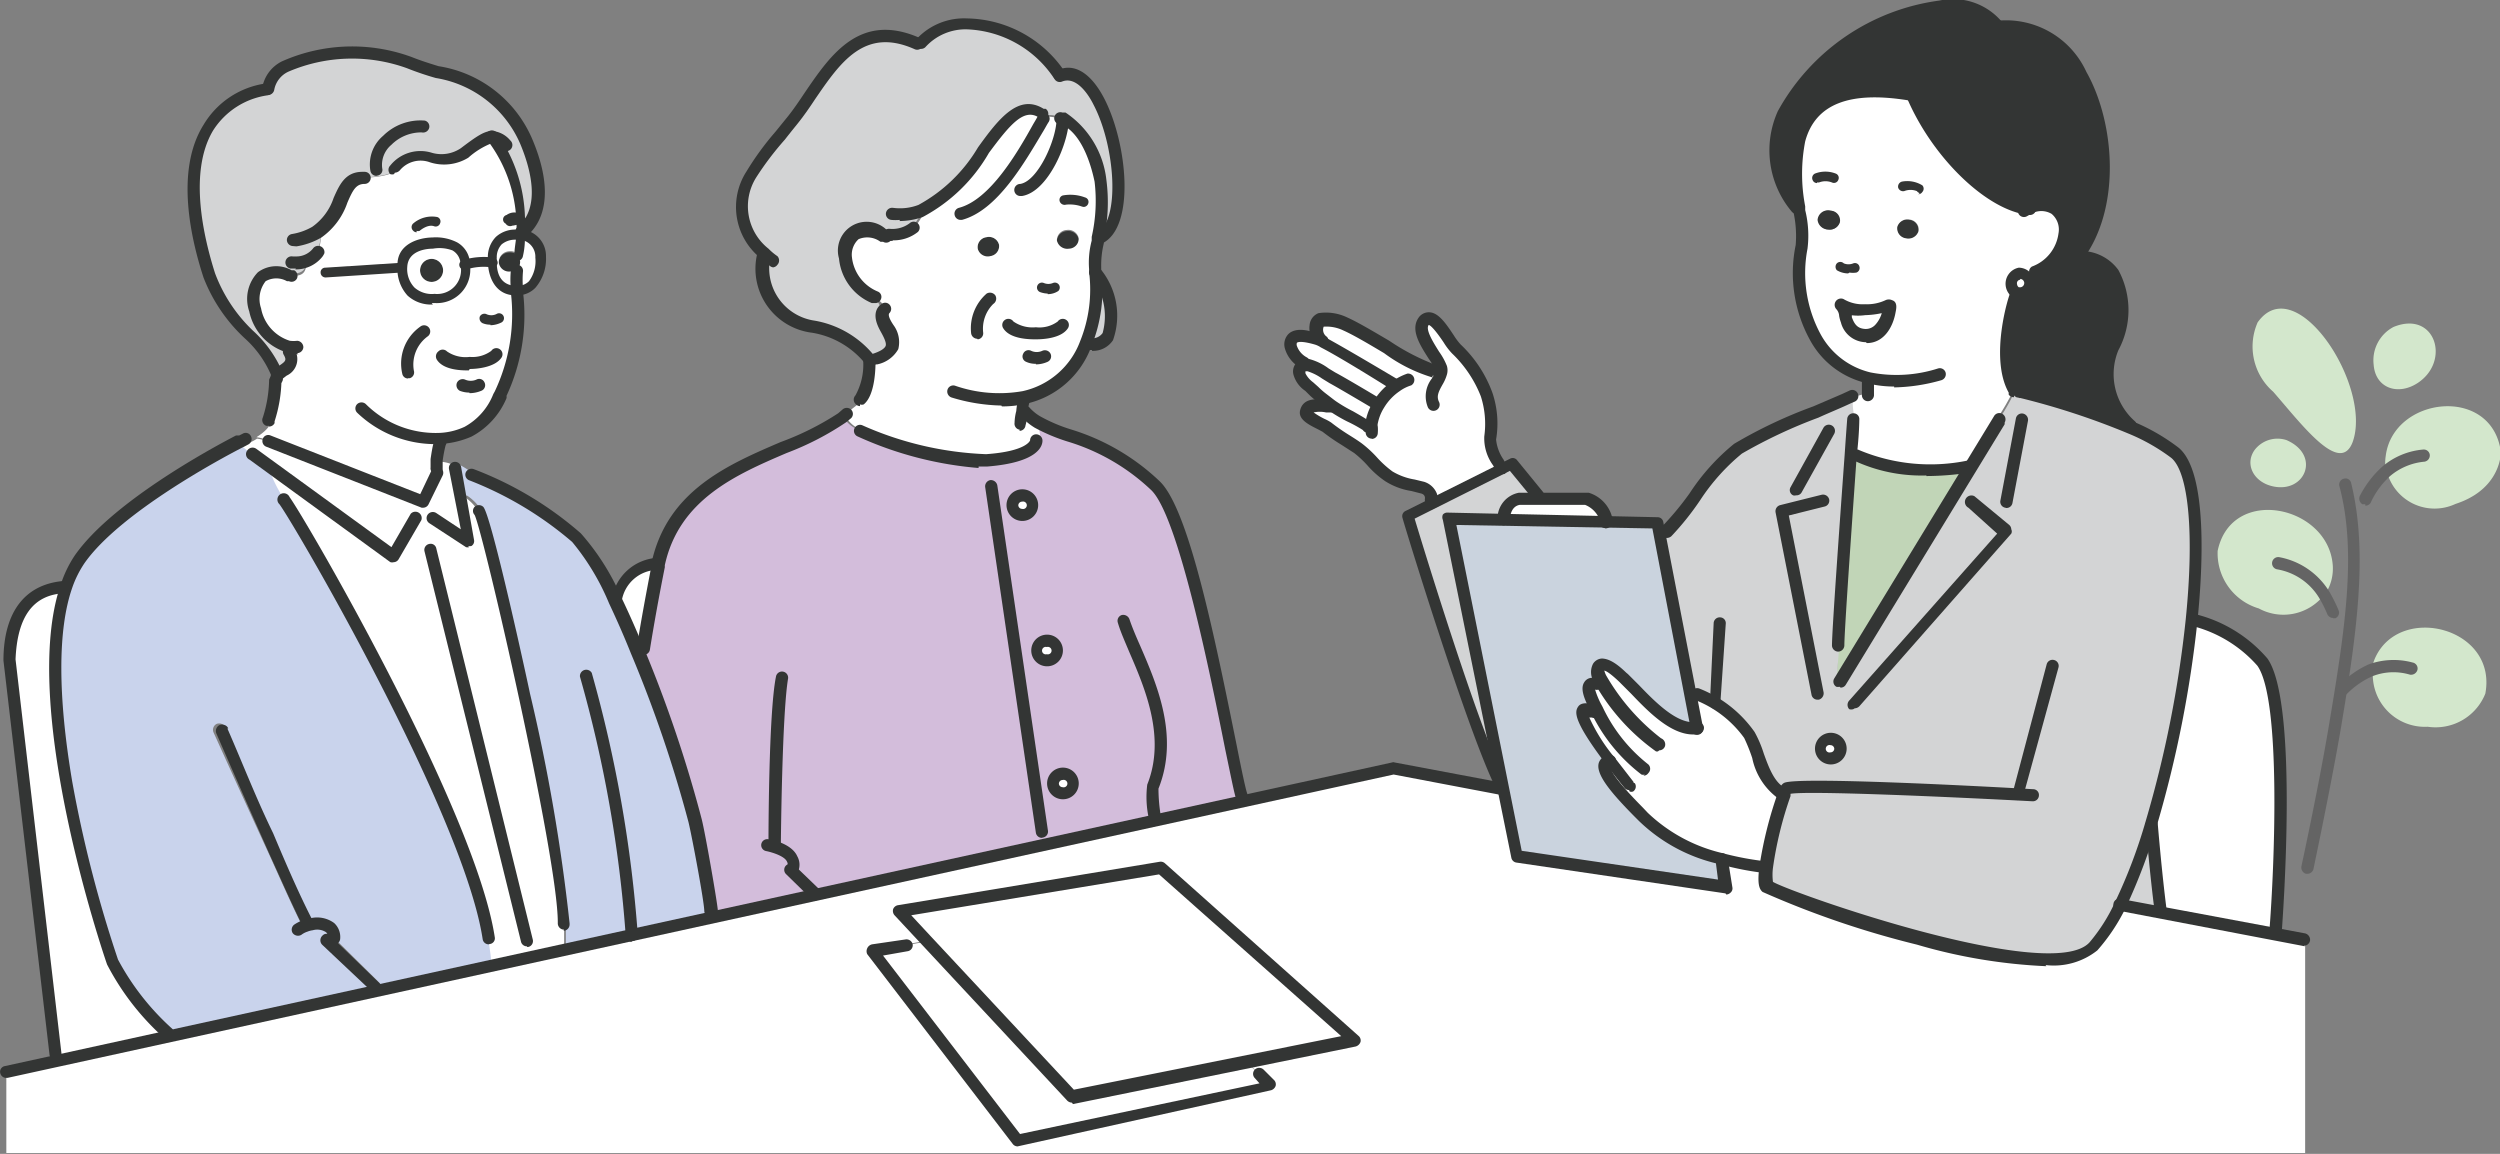 <svg id="レイヤー_1" data-name="レイヤー 1" xmlns="http://www.w3.org/2000/svg" xmlns:xlink="http://www.w3.org/1999/xlink" viewBox="0 0 86.86 40.09"><rect x="0" y="0" width="86.86" height="40.09" fill="#808080" stroke="none"/><defs><style>.cls-1{fill:none;}.cls-2{clip-path:url(#clip-path);}.cls-3{fill:#fff;}.cls-4{fill:#d3e7cc;}.cls-5{fill:#d3d4d5;}.cls-6{fill:#c1d5b7;}.cls-7{fill:#333534;}.cls-8{fill:#cad3de;}.cls-9{fill:#d3bddb;}.cls-10{fill:#c9d3ec;}.cls-11{fill:#646464;}</style><clipPath id="clip-path" transform="translate(-0.4 -0.36)"><rect class="cls-1" x="0.4" y="0.36" width="86.86" height="40.09"/></clipPath></defs><g class="cls-2"><path class="cls-3" d="M70.43,10.52a.37.37,0,0,1-.16-.27.35.35,0,0,1,.31-.39h0a.36.36,0,0,1,.34.33.35.35,0,0,1-.31.38.46.46,0,0,1-.21-.05" transform="translate(-0.4 -0.36)"/><path class="cls-4" d="M83.29,16.7a1.65,1.65,0,0,1,0-.5c.26-2.07,3.69-2.47,4-.14,0,.29-.16,1.35-1.58,1.81a1.71,1.71,0,0,1-2.39-1.17" transform="translate(-0.4 -0.36)"/><path class="cls-4" d="M82.8,23.65a1.59,1.59,0,0,1,.14-.47c.89-1.86,4.24-1,3.81,1.28a1.86,1.86,0,0,1-2,1.15,1.81,1.81,0,0,1-1.9-2" transform="translate(-0.4 -0.36)"/><path class="cls-4" d="M83.56,11.72c1.44-.59,2,1.17.85,1.94-.69.46-1.48.19-1.54-.63a1.31,1.31,0,0,1,.69-1.31" transform="translate(-0.4 -0.36)"/><path class="cls-4" d="M78.84,11.56c1.33-1.87,4,2.23,3.3,4.16-.44,1.16-1.74-.58-2.76-1.75a2.08,2.08,0,0,1-.54-2.41" transform="translate(-0.4 -0.36)"/><path class="cls-4" d="M81.17,21a1.79,1.79,0,0,1-2.29.5,2,2,0,0,1-1.43-2c.48-2.3,3.86-1.58,4,.51a1.61,1.61,0,0,1-.23.94" transform="translate(-0.4 -0.36)"/><path class="cls-4" d="M79.84,15.65c1.2.52.66,1.85-.46,1.61-.67-.14-1-.76-.65-1.26a1,1,0,0,1,1.11-.35" transform="translate(-0.4 -0.36)"/><path class="cls-3" d="M76.54,21.91h.15A4.68,4.68,0,0,1,79,23.37c1.08,1.5.47,9.32.47,9.32l0,.13-4-.74,0-.08c-.18-1.33-.31-3-.31-3h0a39.15,39.15,0,0,0,1.4-7.07" transform="translate(-0.4 -0.36)"/><path class="cls-5" d="M74.08,31.82A19.83,19.83,0,0,0,75.14,29h0s.14,1.69.31,3l0,.08Z" transform="translate(-0.4 -0.36)"/><path class="cls-6" d="M68.84,16.58,64.31,24h-.1l.06-1.24h0c0-.53.29-4.52.44-6.6h.21a6.54,6.54,0,0,0,3.89.38Z" transform="translate(-0.4 -0.36)"/><path class="cls-7" d="M66.31,8.24A.37.37,0,0,1,66.75,8a.35.35,0,0,1,.3.4.37.37,0,0,1-.44.25.35.35,0,0,1-.3-.4" transform="translate(-0.4 -0.36)"/><path class="cls-3" d="M64.3,8.05A.34.34,0,0,0,64,7.68a.36.36,0,0,0-.42.28.38.38,0,0,0,.75.09m0,2.86c.16.14.14.34.21.54a.69.69,0,0,0,.67.55c.74,0,.87-1.07.83-1.08a1.75,1.75,0,0,1-.85.18,2,2,0,0,1-.86-.19m.29,3.27a4.61,4.61,0,0,0,.64-.16h0l0-.45,0-.09C62.9,12.89,62.73,9.82,63,8.93a4.12,4.12,0,0,0-.09-1.37,6.14,6.14,0,0,1,0-2.34c.3-1.15,1.27-2,3.84-1.58l.09,0c.85,2.05,2.72,3.81,4.06,4h0c1.45-.71,1.82,1.5.2,2.19l-.49,0h0a.35.35,0,0,0-.31.39.37.37,0,0,0,.16.27v.05s-.73,2.18-.08,3.33l0,0v0a7.93,7.93,0,0,1-.57,1l0,0-1,1.62,0,0a6.54,6.54,0,0,1-3.89-.38H64.7c.06-.76.09-1.26.09-1.26h0a2.58,2.58,0,0,1-.06-.61l-.3,0,.14-.06Zm2-5.54a.37.37,0,0,0,.44-.25.35.35,0,0,0-.3-.4.37.37,0,0,0-.44.25.35.35,0,0,0,.3.4" transform="translate(-0.4 -0.36)"/><path class="cls-3" d="M64.32,10.91a2,2,0,0,0,.86.19,1.75,1.75,0,0,0,.85-.18S65.94,12,65.2,12a.69.69,0,0,1-.67-.55c-.07-.2,0-.4-.21-.54" transform="translate(-0.4 -0.36)"/><path class="cls-3" d="M64,26.71a.34.34,0,1,1,.35-.33.34.34,0,0,1-.35.33" transform="translate(-0.4 -0.36)"/><path class="cls-7" d="M63.88,8.33A.37.37,0,0,1,63.55,8,.36.36,0,0,1,64,7.68a.34.34,0,0,1,.33.37.36.36,0,0,1-.42.28" transform="translate(-0.4 -0.36)"/><path class="cls-7" d="M62.81,7.58c-3.23-4.24,5.31-8.71,6.94-6.37l.07.08c3.33-.44,4.79,5.39,2.72,8l0,0c1.44-.11,2,1.24,1.29,3.11a2.4,2.4,0,0,0,.56,2.73v0A25.26,25.26,0,0,0,70.61,14h-.06l-.21,0c-.65-1.15.08-3.33.08-3.33v-.05a.36.36,0,0,0,.21.05.35.35,0,0,0,.31-.38.36.36,0,0,0-.34-.33l.49,0c1.62-.69,1.25-2.9-.2-2.19h0c-1.34-.13-3.21-1.9-4.06-3.95l-.09,0c-2.57-.43-3.53.42-3.84,1.57a6.14,6.14,0,0,0,0,2.34Z" transform="translate(-0.4 -0.36)"/><path class="cls-5" d="M58.26,18.84c.91-.92,1.39-2.07,2.49-2.89a30.34,30.34,0,0,1,3.72-1.71l.3,0a2.58,2.58,0,0,0,.06.61h0s0,.5-.09,1.26c-.15,2.08-.43,6.07-.43,6.6h0L64.21,24h.1l4.53-7.43,1-1.62,0,0a7.93,7.93,0,0,0,.57-1v0l0,0,.21,0h0a24.89,24.89,0,0,1,3.81,1.24A6.82,6.82,0,0,1,76,16.1c.74.62.86,3,.57,5.81A39.15,39.15,0,0,1,75.14,29a19.83,19.83,0,0,1-1.06,2.84,6.06,6.06,0,0,1-.93,1.45c-1.51,1.63-10.89-1.72-11.35-2.09-.08-.06-.08-.33,0-.7a14.51,14.51,0,0,1,.64-2.55l-.11,0c-.65-.32-.78-1.44-1.13-2a4,4,0,0,0-1.82-1.41l-.18,0-1.08-5.62ZM64,26.71a.34.34,0,1,0-.35-.33.34.34,0,0,0,.35.33" transform="translate(-0.4 -0.36)"/><path class="cls-3" d="M61.77,30.48c-.05.37-.05.64,0,.7.46.37,9.85,3.72,11.35,2.09a6.06,6.06,0,0,0,.93-1.45l1.37.26,4,.74,1.07.2,0,0v7.4H.62V37.6l1.76-.38,3.9-.86,7-1.53h0a.21.21,0,0,0,.3,0,.22.22,0,0,0,.05-.08l3.83-.84,2.57-.56,2.29-.5,2.78-.61,18.45-4,5.23-1.14,3.78.71h0l.47,2.35,7.26,1.07-.16-1a9.64,9.64,0,0,0,1.58.3M44.22,37.71h0c-.12-.12-.34-.25-.41-.4l0-.09,3.67-.73-6.73-6L31.63,32l.92,1-.06.07a4.77,4.77,0,0,0-.59.11h0l-1.2.19L35.76,40l8.82-1.9Z" transform="translate(-0.4 -0.36)"/><path class="cls-8" d="M55.76,25c-.91-.39-.1.83.57,1.72l0,0c-.71.14.95,1.7,1.17,1.94a5.66,5.66,0,0,0,2.74,1.45l.16,1-7.26-1.07-.47-2.35,0-.17-1.84-9.21,1.94,0,3.49.08,1.85,0,.07.33,1.08,5.62.23,1.19h-.07c-.93.17-2-1.2-2.55-1.71-.14-.13-.67-.71-.88-.4-.06.07,0,.21.05.37l-.22.12c-.37,0,.07.74.15.92h0Z" transform="translate(-0.4 -0.36)"/><path class="cls-3" d="M56.33,26.76c-.67-.89-1.48-2.11-.57-1.72l.12-.05h0c-.08-.18-.52-.92-.15-.92L56,24c-.08-.16-.11-.3-.05-.37.21-.31.74.27.88.4.56.51,1.62,1.88,2.55,1.71h.07l-.23-1.19.18,0a4,4,0,0,1,1.82,1.41c.35.59.48,1.71,1.13,2l.11,0a14.51,14.51,0,0,0-.64,2.55,11,11,0,0,1-1.58-.3,5.66,5.66,0,0,1-2.74-1.45c-.22-.24-1.88-1.8-1.17-1.94Z" transform="translate(-0.4 -0.36)"/><path class="cls-3" d="M52.68,18.38s0-.65.56-.71h2.3c.52.16.82.81.63.81h0l-3.49-.08Z" transform="translate(-0.4 -0.36)"/><path class="cls-5" d="M52.54,27.6c-1-2.05-3.21-9.3-3.21-9.3l.91-.46,2.35-1.18.36-.18.93,1.1v.09h-.64c-.55.06-.56.71-.56.71v0l-1.94,0,1.84,9.21Z" transform="translate(-0.4 -0.36)"/><path class="cls-3" d="M45.87,13H45.7v0a.94.94,0,0,1-.44-.54c-.11-.58.64-.36.89-.3l.25.12c.68.37,2.42,1.42,2.42,1.42l0,.06a2.15,2.15,0,0,0-.6.64l0,0s-1.16-.69-1.52-.89a3.39,3.39,0,0,0-.82-.43" transform="translate(-0.4 -0.36)"/></g><polygon class="cls-3" points="47.06 36.13 43.39 36.87 37.23 38.1 32.15 32.65 31.23 31.66 40.33 30.15 47.06 36.13"/><g class="cls-2"><path class="cls-3" d="M50.43,13.34a.34.34,0,0,0,0-.2c-.12-.36-.92-1.21-.6-1.62s.88.71,1.14,1a4.29,4.29,0,0,1,1.08,1.56,3.12,3.12,0,0,1,.12,1.51c-.06.33.25.77.4,1.06l0,0-2.35,1.18-.05-.09v0s0-.1,0-.13a.53.53,0,0,0-.31-.31,3.37,3.37,0,0,1-1.17-.39c-.4-.26-.68-.7-1.06-1s-.75-.46-1.08-.73c-.12-.1-.76-.33-.71-.53.08-.35.61-.19.85-.18v-.08c.36.25,1.19.65,1.25.77H48a.66.66,0,0,1,0-.2,1.79,1.79,0,0,1,.25-.61,2.15,2.15,0,0,1,.6-.64l0-.06s-1.74-1.05-2.42-1.42h0c-.35-.21-.26-.68-.07-.73a1.45,1.45,0,0,1,.84.14,34,34,0,0,0,3,1.62Z" transform="translate(-0.4 -0.36)"/><path class="cls-3" d="M45.7,13h.17a3.39,3.39,0,0,1,.82.43c.36.2,1.52.89,1.52.89l0,0A1.79,1.79,0,0,0,48,15a.66.66,0,0,0,0,.2h-.09c-.06-.12-.89-.52-1.25-.77l-.1-.08a4.6,4.6,0,0,1-.54-.45c-.15-.16-.43-.32-.48-.55s0-.3.14-.33" transform="translate(-0.4 -0.36)"/><path class="cls-3" d="M32.55,33l5.09,5.45,6.15-1.23,0,.09c.08.15.29.28.41.4h0l.36.37L35.76,40l-5.06-6.6,1.2-.19h0a4.77,4.77,0,0,1,.59-.11Z" transform="translate(-0.4 -0.36)"/><path class="cls-5" d="M38.45,9.78c.84,1.34.77,2.65-.24,2.52H38.1a4.89,4.89,0,0,0,.33-2.5Z" transform="translate(-0.4 -0.36)"/><path class="cls-7" d="M37.46,8.39a.37.37,0,0,1,.42.29.35.35,0,0,1-.34.36.37.37,0,0,1-.42-.29.36.36,0,0,1,.34-.36" transform="translate(-0.4 -0.36)"/><path class="cls-3" d="M37.32,27.25a.34.34,0,1,1,0,.67.34.34,0,1,1,0-.67" transform="translate(-0.4 -0.36)"/><path class="cls-3" d="M36.77,22.63a.34.34,0,1,1-.35.34.35.35,0,0,1,.35-.34" transform="translate(-0.4 -0.36)"/><path class="cls-9" d="M30.28,15.33a11.75,11.75,0,0,0,4.4,1.06c1.69-.12,1.73-.64,1.73-.68s0-.45,0-.58l0-.06c.95.57,2.45.61,4.09,2.2,1.32,1.28,2.77,10.16,3,10.78l0,.15-18.45,4L25.08,32c0-.33-.43-2.63-.55-3.13a45.65,45.65,0,0,0-2-5.89l.16-.07c.18-1.12.37-2.13.52-2.88,0,0,0-.05,0-.07.75-3.42,4.6-3.75,6.38-5.08h.13a1.1,1.1,0,0,0,.55.43Zm5.28,2.59a.35.35,0,1,0,.35-.34.34.34,0,0,0-.35.34m.86,5a.35.35,0,1,0,.35-.34.34.34,0,0,0-.35.34M37,27.59a.35.35,0,0,0,.69,0,.35.35,0,0,0-.69,0" transform="translate(-0.4 -0.36)"/><path class="cls-3" d="M35.56,17.92a.35.35,0,0,1,.35-.34.34.34,0,1,1,0,.67.34.34,0,0,1-.35-.33" transform="translate(-0.4 -0.36)"/><path class="cls-7" d="M34.8,9.3A.36.36,0,0,1,34.37,9a.35.35,0,0,1,.31-.4.36.36,0,0,1,.43.26.35.35,0,0,1-.31.4" transform="translate(-0.4 -0.36)"/><path class="cls-3" d="M31.28,8.51a1.2,1.2,0,0,0,.88-.23l0,0a2.69,2.69,0,0,0,.29-.43l0-.12c1.95-.73,2.86-4.15,4.18-3.32v0c.22,0,.43,0,.62.11h.11v0a3,3,0,0,1,1.31,2.19,6,6,0,0,1-.1,2,3.43,3.43,0,0,0-.11,1,.51.51,0,0,1,0,.13,4.89,4.89,0,0,1-.33,2.5A3,3,0,0,1,36,14.16v.06a2.47,2.47,0,0,0-.09.46l.13,0a1.92,1.92,0,0,0,.44.37l0,.06c0,.13.13.51,0,.58s0,.56-1.72.68a11.75,11.75,0,0,1-4.4-1.06h0a1.1,1.1,0,0,1-.55-.43h-.13l.16-.14,0,0c.1-.18.42-.31.52-.52.34-.27.34-1.37.34-1.37h.12c1.4-.46-.06-1.24.32-1.71l0,0a.42.42,0,0,0-.27-.37l0-.08c-1.62-.73-1.17-3,.31-2.15ZM34.37,9a.36.36,0,0,0,.43.26.35.35,0,0,0,.31-.4.36.36,0,0,0-.43-.26.35.35,0,0,0-.31.4m2.75-.29a.37.37,0,0,0,.42.29.35.35,0,0,0,.34-.36.37.37,0,0,0-.42-.29.36.36,0,0,0-.34.36" transform="translate(-0.4 -0.36)"/><path class="cls-5" d="M28,4.56c1.11-1.4,2-3.71,4.33-2.66h.09C33,1,35.23.49,37.21,2.92V3c1.57-.78,2.88,4.88,1.39,5.64h-.09a6,6,0,0,0,.1-2,3,3,0,0,0-1.31-2.19v0h-.11c-.19-.15-.4-.06-.62-.11v0C35.24,3.55,34.33,7,32.38,7.7l0,.12a2.69,2.69,0,0,1-.29.43l0,0a1.2,1.2,0,0,1-.88.23l-.19,0c-1.48-.83-1.93,1.42-.31,2.15l0,.08a.42.42,0,0,1,.27.37l0,0c-.38.47,1.08,1.25-.32,1.71h-.12l-.08-.1a3.3,3.3,0,0,0-1.92-1.06,2,2,0,0,1-1.73-2.52l0,0a2.11,2.11,0,0,1-.43-2.72A16.76,16.76,0,0,1,28,4.56" transform="translate(-0.4 -0.36)"/><path class="cls-3" d="M22.69,22.91l-.16.07c-.26-.63-.51-1.22-.77-1.75l.07,0A1.47,1.47,0,0,1,23.21,20h0s0,.05,0,.07c-.15.75-.34,1.76-.52,2.88" transform="translate(-0.4 -0.36)"/><path class="cls-7" d="M18.39,9.72c0-.13,0-.27.06-.43a.47.47,0,0,1,.06.15.33.33,0,0,1-.12.28" transform="translate(-0.4 -0.36)"/><path class="cls-3" d="M18.35,10.34a3,3,0,0,1,0-.62.33.33,0,0,0,.12-.28.47.47,0,0,0-.06-.15c0-.23.06-.49.07-.77a.75.75,0,0,1,.67.78c0,.5-.16,1.16-.82,1.15,0,0,0-.07,0-.11" transform="translate(-0.4 -0.36)"/><path class="cls-7" d="M18.14,9.83a.36.36,0,0,1-.42-.31.38.38,0,0,1,.36-.39.42.42,0,0,1,.37.16c0,.16,0,.3-.06.43a.41.41,0,0,1-.25.11" transform="translate(-0.4 -0.36)"/><path class="cls-3" d="M18.32,10.45c-.53,0-.77-.42-.8-1a.91.91,0,0,1,0-.17.75.75,0,0,1,.87-.8h.14c0,.28,0,.54-.07.77a.4.4,0,0,0-.37-.16.38.38,0,0,0-.36.39.36.36,0,0,0,.42.31.41.41,0,0,0,.25-.11,3,3,0,0,0,0,.62s0,.08,0,.11h-.05" transform="translate(-0.4 -0.36)"/><path class="cls-10" d="M16.72,16.81l.07.05A12.25,12.25,0,0,1,20.44,19a8.62,8.62,0,0,1,1.32,2.19c.25.53.51,1.13.77,1.75a45.65,45.65,0,0,1,2,5.89c.12.5.52,2.8.55,3.13l.05.24-2.78.61-2.29.5,0-.2c0-.25,0-.5,0-.75h0c0-2.35-2.68-14-2.94-14.28h0a1.67,1.67,0,0,0-.49-.5l-.1,0-.18-1,0-.08a2.89,2.89,0,0,1,.43.27" transform="translate(-0.4 -0.36)"/><path class="cls-7" d="M15,9.82a.4.4,0,0,1,.79-.13.4.4,0,0,1-.79.13" transform="translate(-0.4 -0.36)"/><path class="cls-3" d="M15.47,10.72a1,1,0,0,1-1.13-1.11v0c0-.6.6-.78,1.06-.79s1.11.15,1.13.8a1,1,0,0,1-1.06,1.14M15,9.82a.4.4,0,0,0,.79-.13.4.4,0,0,0-.79.13" transform="translate(-0.4 -0.36)"/><path class="cls-7" d="M13.66,34.75a.22.22,0,0,1-.05.08.21.21,0,0,1-.3,0h0Z" transform="translate(-0.4 -0.36)"/><path class="cls-7" d="M13.6,34.53a.21.21,0,0,1,.06.22l-.37.08-1.74-1.64a.22.22,0,0,1,0-.32.21.21,0,0,1,.15-.07.19.19,0,0,1,.16.06l.09.08,1.65,1.59" transform="translate(-0.4 -0.36)"/><path class="cls-7" d="M11.1,32.5a.22.22,0,0,1-.16,0l.23-.06a.18.18,0,0,1-.07,0" transform="translate(-0.4 -0.36)"/><path class="cls-3" d="M13,6.53h.12c.22,0,1.07-.07,1.07-.35l0,0c.78-.91,1.54.13,2.44-.55.5-.38.75-.55.95-.56v.09a5.07,5.07,0,0,1,1,2.9,2.8,2.8,0,0,1,0,.41v.09h-.14a.75.75,0,0,0-.87.8.91.91,0,0,0,0,.17c0,.55.27.94.8,1h.05A6.35,6.35,0,0,1,17.78,14a2.56,2.56,0,0,1-1.16,1.33,2.89,2.89,0,0,1-.92.23v.16a2.28,2.28,0,0,0-.13.6c0,.16,0,.29,0,.29l.08.16-.49,1L9.78,15.7l0,0a1.36,1.36,0,0,0-.47-.15l0,0c.26-.16.5-.38.5-.56H9.75A4.68,4.68,0,0,0,10,13.52h0a.25.25,0,0,1,.08-.17c.2-.18.63-.31.36-.76l0-.17c-1.6-.38-1.74-3.2,0-2.47v0c.34,0,.6,0,.6-.45h-.38a.93.93,0,0,0,.76-.34l0,0a1.54,1.54,0,0,0,.13-.67l-.17,0c1-.62.75-1.89,1.62-1.89m1.36,3.08a1,1,0,0,0,1.13,1.11,1,1,0,0,0,1.06-1.14c0-.65-.59-.81-1.13-.8s-1,.19-1.06.79v0" transform="translate(-0.4 -0.36)"/><path class="cls-5" d="M14.17,6.17c0,.28-.85.35-1.07.35H13c-.86,0-.64,1.27-1.61,1.89l.16,0a1.54,1.54,0,0,1-.13.67l0,0a.93.93,0,0,1-.76.34h.38c0,.42-.26.45-.6.45v0c-1.72-.73-1.58,2.09,0,2.47l0,.17c.27.45-.16.58-.36.76l-.1-.07C9.6,12.2,8.2,11.55,7.67,9.91c-.73-2.24-1.22-5.84,2-6.45h.1c.14-1.32,3.39-1.56,4.9-.92,1.35.58,3.12.56,4,2.76.42,1,.73,2.41-.18,3.14h0a2.8,2.8,0,0,0,0-.41,5.07,5.07,0,0,0-1-2.9V5c-.2,0-.45.18-.95.56-.9.68-1.66-.36-2.44.55Z" transform="translate(-0.4 -0.36)"/><path class="cls-3" d="M16.53,17.62a1.67,1.67,0,0,1,.49.5h0C17.28,18.39,20,30.05,20,32.4h0c0,.25,0,.5,0,.75l0,.2-2.57.56,0-.1c0-.28-.08-.54-.08-.82v0c-.66-4.36-6.57-14.48-7.1-15.2,0,0,0,0,0,0a4.29,4.29,0,0,1-.49-1l.05-.07-.63-.45v0c-.16-.07-.28-.23-.45-.32l0-.09.1-.05a1.34,1.34,0,0,0,.5-.21l0,0a1.36,1.36,0,0,1,.47.15l0,0,5.35,2.1.49-1-.08-.16s0-.13,0-.29l.11,0a1.23,1.23,0,0,1,.6.18l0,.08.18,1Z" transform="translate(-0.4 -0.36)"/><path class="cls-10" d="M10.28,17.75c.53.72,6.44,10.84,7.1,15.2v0c0,.28.08.54.08.82l0,.1-3.83.84a.21.21,0,0,0-.06-.22L12,32.94l-.09-.08a.19.19,0,0,0-.16-.06.21.21,0,0,0-.15.07.22.22,0,0,0,0,.32l1.74,1.64-7,1.53v-.07A9.12,9.12,0,0,1,4.33,33.8c-.9-2.64-2.82-9.59-1.61-13.06a3.7,3.7,0,0,1,.46-.91C4.41,18,7.79,16.2,8.71,15.72l0,.09c.17.08.29.25.46.32l0,0,.63.45-.05.07a4.47,4.47,0,0,0,.49,1s0,0,0,0m.66,14.76a.22.22,0,0,0,.16,0,.18.18,0,0,0,.07,0,.21.21,0,0,0,0-.23c-.46-1-.88-1.94-1.31-2.91-.54-1.21-1.06-2.43-1.59-3.64a.2.2,0,0,0-.13-.12.25.25,0,0,0-.17,0,.23.23,0,0,0-.11.3Q8.81,28,9.73,30c.36.79.71,1.59,1.09,2.37a.19.19,0,0,0,.12.11" transform="translate(-0.4 -0.36)"/><path class="cls-7" d="M8.3,25.67c.53,1.21,1,2.43,1.59,3.64.42,1,.85,2,1.31,2.91a.21.21,0,0,1,0,.23,1,1,0,0,0-.23.06.19.19,0,0,1-.12-.11c-.38-.78-.73-1.58-1.09-2.37q-.93-2.09-1.84-4.18a.23.23,0,0,1,.11-.3.25.25,0,0,1,.17,0,.2.2,0,0,1,.13.12" transform="translate(-0.4 -0.36)"/><path class="cls-3" d="M6.28,36.36l-3.9.86,0-.25L.73,23.29c0-1.3.47-2.47,2-2.55h0c-1.21,3.47.7,10.42,1.61,13.06a9.12,9.12,0,0,0,1.94,2.49Z" transform="translate(-0.4 -0.36)"/><path class="cls-7" d="M14.09,19.89a.2.2,0,0,1-.13,0L9.07,16.33A.21.21,0,0,1,9,16a.22.22,0,0,1,.3-.05L14,19.37l.67-1.16a.22.22,0,0,1,.37.22l-.79,1.36a.21.21,0,0,1-.14.1h0" transform="translate(-0.4 -0.36)"/><path class="cls-7" d="M16.7,19.37a.21.21,0,0,1-.11,0l-1.27-.83a.21.21,0,0,1-.06-.3.22.22,0,0,1,.29-.06l.86.57L16,16.66a.21.21,0,1,1,.42-.08l.45,2.54a.2.2,0,0,1-.09.21.28.28,0,0,1-.12,0" transform="translate(-0.4 -0.36)"/><path class="cls-7" d="M15.13,18l-.08,0-5.4-2.12a.21.21,0,0,1-.12-.27.2.2,0,0,1,.27-.12L15,17.53l.4-.84a.21.21,0,0,1,.28-.1.22.22,0,0,1,.1.29l-.49,1a.21.21,0,0,1-.19.12" transform="translate(-0.4 -0.36)"/><path class="cls-7" d="M2.33,37.19A.21.21,0,0,1,2.12,37L.52,23.31v0c0-1.71.77-2.69,2.17-2.77a.22.22,0,0,1,0,.43C1.54,21,1,21.8.94,23.27L2.54,37a.21.21,0,0,1-.18.24h0" transform="translate(-0.4 -0.36)"/><path class="cls-7" d="M17.38,33.17a.21.21,0,0,1-.21-.18c-.66-4.33-6.51-14.36-7.06-15.11a.22.22,0,1,1,.35-.25c.55.75,6.46,10.9,7.13,15.29a.2.2,0,0,1-.18.24h0" transform="translate(-0.4 -0.36)"/><path class="cls-7" d="M16.84,18.25h0m0,0h0M20,32.66a.22.22,0,0,1-.22-.21V32.4c0-2.3-2.59-13.55-2.89-14.15a.2.2,0,0,1,0-.28.22.22,0,0,1,.3,0c.29.29,1.61,6.4,1.62,6.47a64.48,64.48,0,0,1,1.38,8v.05a.22.22,0,0,1-.21.21" transform="translate(-0.4 -0.36)"/><path class="cls-7" d="M14.88,8.43a.16.16,0,0,1-.13-.06.17.17,0,0,1,0-.24,1,1,0,0,1,.84-.23.16.16,0,0,1,.1.22.16.16,0,0,1-.21.1c-.23-.08-.5.16-.5.16a.16.16,0,0,1-.11,0" transform="translate(-0.4 -0.36)"/><path class="cls-7" d="M18.53,8.2a.17.17,0,0,1-.12,0l0,0c0-.06-.14,0-.21,0a.18.18,0,0,1-.23-.07A.16.16,0,0,1,18,7.83a.47.47,0,0,1,.65.1h0a.18.18,0,0,1,0,.22.18.18,0,0,1-.12,0" transform="translate(-0.4 -0.36)"/><path class="cls-7" d="M15.46,15.79a3.92,3.92,0,0,1-2.65-1.09.21.21,0,0,1,0-.3.22.22,0,0,1,.3,0,3.44,3.44,0,0,0,2.58,1,2.31,2.31,0,0,0,.85-.21,2.22,2.22,0,0,0,1-1.14l.05-.09a6.27,6.27,0,0,0,.56-3.43s0-.08,0-.11a3.51,3.51,0,0,1,0-.68.22.22,0,0,1,.24-.18.21.21,0,0,1,.18.24,3.27,3.27,0,0,0,0,.56s0,.09,0,.13A6.65,6.65,0,0,1,18,14.11a.59.59,0,0,1,0,.08,2.68,2.68,0,0,1-1.22,1.34,3.13,3.13,0,0,1-1,.25h-.25" transform="translate(-0.4 -0.36)"/><path class="cls-7" d="M18.45,9.5h0a.22.22,0,0,1-.18-.24c0-.28.06-.52.07-.74V8.43a2.67,2.67,0,0,0,0-.4,4.94,4.94,0,0,0-1-2.79.21.21,0,0,1,0-.29.22.22,0,0,1,.3,0,5.32,5.32,0,0,1,1,3,2.94,2.94,0,0,1,0,.42v.09c0,.24,0,.49-.07.79a.21.21,0,0,1-.21.18" transform="translate(-0.4 -0.36)"/><path class="cls-7" d="M10.77,12.67h0a2,2,0,0,1-.35-.05,1.89,1.89,0,0,1-1.36-1.44,1.33,1.33,0,0,1,.3-1.36,1.07,1.07,0,0,1,1.17-.07l.09,0a.22.22,0,0,1,.1.28.21.21,0,0,1-.28.1l-.07,0a.75.75,0,0,0-.74,0,1,1,0,0,0-.16.94,1.46,1.46,0,0,0,1,1.13,1.09,1.09,0,0,0,.26,0,.23.23,0,0,1,.21.22.22.22,0,0,1-.22.21" transform="translate(-0.4 -0.36)"/><path class="cls-7" d="M9.73,15.15a.15.15,0,0,1-.09,0,.21.21,0,0,1-.11-.28s0,0,0,0a4.5,4.5,0,0,0,.22-1.31.22.22,0,0,1,.43,0A4.94,4.94,0,0,1,9.94,15l0,.06a.21.21,0,0,1-.19.12" transform="translate(-0.4 -0.36)"/><path class="cls-7" d="M17.44,11.64a.68.68,0,0,1-.27-.05.19.19,0,0,1-.1-.23.18.18,0,0,1,.22-.09.4.4,0,0,0,.36,0,.17.17,0,0,1,.18.29.9.9,0,0,1-.39.1" transform="translate(-0.4 -0.36)"/><path class="cls-7" d="M6.27,36.5a.2.2,0,0,1-.15-.06,8.94,8.94,0,0,1-2-2.57c-.13-.37-3.06-9-1.61-13.2a4.1,4.1,0,0,1,.48-1c1.26-1.82,4.61-3.66,5.61-4.18l.11,0,.12-.06a.2.2,0,0,1,.29.09.21.21,0,0,1-.09.28l-.13.07-.1.05c-.7.36-4.23,2.25-5.46,4a3.64,3.64,0,0,0-.43.86c-.51,1.46-.5,3.78,0,6.74a43.57,43.57,0,0,0,1.59,6.18,8.79,8.79,0,0,0,1.88,2.4.21.21,0,0,1,0,.3.19.19,0,0,1-.15.07" transform="translate(-0.4 -0.36)"/><path class="cls-7" d="M14.34,9.61ZM15.44,9h0c-.26,0-.86.08-.89.63v0a.93.93,0,0,0,.25.72.91.91,0,0,0,.7.22.83.83,0,0,0,.9-1,.56.56,0,0,0-.28-.51A1.3,1.3,0,0,0,15.44,9m0,1.94a1.21,1.21,0,0,1-.88-.31,1.37,1.37,0,0,1-.35-1V9.55c0-.67.66-.93,1.22-.94a1.63,1.63,0,0,1,.85.17.88.88,0,0,1,.45.8,1.16,1.16,0,0,1-1.21,1.31H15.4" transform="translate(-0.4 -0.36)"/><path class="cls-7" d="M18.37,10.29a.55.55,0,0,0,.41-.16A1.17,1.17,0,0,0,19,9.31a.59.59,0,0,0-.53-.62h-.12a.73.73,0,0,0-.52.16.65.65,0,0,0-.17.47.81.81,0,0,0,0,.16h0c0,.52.24.79.64.81h0m0,.33H18.3c-.56,0-.91-.44-.95-1.13a1.09,1.09,0,0,1,0-.18,1,1,0,0,1,.28-.72,1,1,0,0,1,.76-.25l.17,0a.92.92,0,0,1,.81.94A1.54,1.54,0,0,1,19,10.36a.86.86,0,0,1-.66.26" transform="translate(-0.4 -0.36)"/><path class="cls-7" d="M11.71,10a.17.17,0,0,1-.17-.16.16.16,0,0,1,.16-.18l2.63-.17v.34L11.72,10h0" transform="translate(-0.4 -0.36)"/><path class="cls-7" d="M16.53,9.73a.17.17,0,0,1-.06-.33,2.52,2.52,0,0,1,1.08-.09.19.19,0,0,1,.14.2.18.18,0,0,1-.2.14,2,2,0,0,0-.91.08h0" transform="translate(-0.4 -0.36)"/><path class="cls-7" d="M12,33.16h0a.2.2,0,0,1-.2-.21v0a.26.26,0,0,0-.07-.2.56.56,0,0,0-.46-.07.77.77,0,0,0-.19.05.7.7,0,0,0-.21.11.23.23,0,0,1-.3-.06.22.22,0,0,1,.06-.3,1.4,1.4,0,0,1,.3-.15,1.34,1.34,0,0,1,.27-.07,1,1,0,0,1,.81.17.66.66,0,0,1,.21.54.22.22,0,0,1-.21.21" transform="translate(-0.4 -0.36)"/><path class="cls-7" d="M32.06,32.16l.65.7,5,5.36L47,36.36l-6.33-5.62Zm5.58,6.51a.24.24,0,0,1-.16-.07l-6-6.44a.23.23,0,0,1-.05-.21.22.22,0,0,1,.17-.14l9.1-1.51a.22.22,0,0,1,.17.05l6.73,6a.21.21,0,0,1,.07.21.25.25,0,0,1-.17.16l-9.82,2h0" transform="translate(-0.4 -0.36)"/><path class="cls-7" d="M35.76,40.19a.21.21,0,0,1-.17-.08l-5.06-6.6a.24.24,0,0,1,0-.2.24.24,0,0,1,.17-.14L31.86,33a.22.22,0,0,1,.25.17.21.21,0,0,1-.18.24l-.85.15,4.76,6.2L44.16,38,44,37.82a.21.21,0,0,1,0-.3.22.22,0,0,1,.3,0l0,0,.36.36a.21.21,0,0,1,.06.21.24.24,0,0,1-.16.15L35.8,40.18h0" transform="translate(-0.4 -0.36)"/><path class="cls-7" d="M64,26.25a.13.13,0,1,0,0,.25.13.13,0,0,0,.13-.12.13.13,0,0,0-.13-.13m0,.67a.55.55,0,1,1,.56-.54.55.55,0,0,1-.56.54" transform="translate(-0.4 -0.36)"/><path class="cls-7" d="M35.91,17.79a.13.13,0,0,0-.13.13.13.13,0,0,0,.13.12.13.13,0,1,0,0-.25m0,.67a.55.55,0,1,1,.56-.54.55.55,0,0,1-.56.54" transform="translate(-0.4 -0.36)"/><path class="cls-7" d="M36.77,22.84a.13.13,0,1,0,0,.25.13.13,0,1,0,0-.25m0,.67a.55.55,0,1,1,.56-.54.55.55,0,0,1-.56.54" transform="translate(-0.4 -0.36)"/><path class="cls-7" d="M37.32,27.46a.13.13,0,0,0-.13.13.13.13,0,0,0,.13.12.13.13,0,1,0,0-.25m0,.67a.55.55,0,1,1,.56-.54.55.55,0,0,1-.56.54" transform="translate(-0.4 -0.36)"/><path class="cls-7" d="M64.31,24.22a.23.23,0,0,1-.11,0,.21.21,0,0,1-.07-.29l5.55-9.11a.21.21,0,0,1,.29-.08.22.22,0,0,1,.08.3l0,.06-5.52,9.05a.2.2,0,0,1-.18.1" transform="translate(-0.4 -0.36)"/><path class="cls-7" d="M64.27,23a.22.22,0,0,1-.22-.21c0-.49.24-3.87.44-6.62.05-.75.09-1.26.09-1.26a.21.21,0,0,1,.23-.19.2.2,0,0,1,.19.22s0,.51-.09,1.26c-.28,3.94-.43,6.21-.43,6.59a.22.22,0,0,1-.21.21" transform="translate(-0.4 -0.36)"/><path class="cls-7" d="M65.29,14.3h0a.21.21,0,0,1-.2-.22l0-.52a.21.21,0,0,1,.22-.2.21.21,0,0,1,.2.23l0,.51a.22.22,0,0,1-.21.2" transform="translate(-0.4 -0.36)"/><path class="cls-7" d="M71.5,33.93A18.81,18.81,0,0,1,67,33.18a32.13,32.13,0,0,1-5.36-1.83c-.12-.1-.19-.29-.11-.89a13.92,13.92,0,0,1,.66-2.61c.07-.17.12-.25.2-.29.44-.22,6.74.11,8.65.22a.2.2,0,0,1,.2.22.21.21,0,0,1-.22.2c-3-.16-7.77-.37-8.41-.26,0,0,0,0,0,.08A12.85,12.85,0,0,0,62,30.51,1.92,1.92,0,0,0,62,31c.68.4,9.68,3.56,11,2.1a6.06,6.06,0,0,0,.89-1.41,18,18,0,0,0,1.06-2.8,39.17,39.17,0,0,0,1.39-7c.3-2.95.11-5.11-.5-5.62a6.73,6.73,0,0,0-1.5-.85,25.61,25.61,0,0,0-3.78-1.24.21.21,0,0,1-.15-.25.21.21,0,0,1,.26-.16A26.39,26.39,0,0,1,74.5,15a7,7,0,0,1,1.6.92c1,.84.84,4.11.65,6A40.13,40.13,0,0,1,75.35,29a20.14,20.14,0,0,1-1.08,2.87,6.58,6.58,0,0,1-1,1.51,2.43,2.43,0,0,1-1.8.51" transform="translate(-0.4 -0.36)"/><path class="cls-7" d="M70.56,14.17h-.08a.21.21,0,0,1-.13-.27.22.22,0,0,1,.41.13.2.2,0,0,1-.2.16" transform="translate(-0.4 -0.36)"/><path class="cls-7" d="M70.49,28.12h0a.21.21,0,0,1-.15-.26l1.17-4.42a.21.21,0,0,1,.25-.15.21.21,0,0,1,.16.26L70.7,28a.23.23,0,0,1-.21.16" transform="translate(-0.4 -0.36)"/><path class="cls-7" d="M60,25h0a.21.21,0,0,1-.19-.23L59.94,22a.21.21,0,0,1,.23-.19.2.2,0,0,1,.19.22l-.19,2.79A.22.22,0,0,1,60,25" transform="translate(-0.4 -0.36)"/><path class="cls-7" d="M62.3,28.12l-.09,0a2.3,2.3,0,0,1-.93-1.42A6,6,0,0,0,61,26a3.82,3.82,0,0,0-1.73-1.33.21.21,0,0,1-.1-.28.22.22,0,0,1,.29-.1,4.25,4.25,0,0,1,1.9,1.5,4,4,0,0,1,.32.75c.18.5.37,1,.73,1.19a.21.21,0,0,1,.09.29.21.21,0,0,1-.19.12" transform="translate(-0.4 -0.36)"/><path class="cls-7" d="M58,26.47h-.06A7.35,7.35,0,0,1,55.75,24a.63.63,0,0,1,0-.58.39.39,0,0,1,.3-.18c.29,0,.59.24.85.49l.06.05.39.39c.53.55,1.34,1.39,2,1.27a.23.23,0,0,1,.25.17.22.22,0,0,1-.17.25c-.86.16-1.73-.74-2.36-1.4l-.37-.37-.06-.06c-.31-.29-.44-.36-.5-.37a.87.87,0,0,0,.06.16,7.45,7.45,0,0,0,1.91,2.19.23.23,0,0,1,.14.27.21.21,0,0,1-.2.15" transform="translate(-0.4 -0.36)"/><path class="cls-7" d="M57.55,27.27a.19.19,0,0,1-.12,0,5.92,5.92,0,0,1-1.74-2.14v0a.66.66,0,0,0-.06-.12c-.19-.38-.33-.72-.19-.94a.32.32,0,0,1,.3-.16l.19,0a.22.22,0,0,1,.15.27.21.21,0,0,1-.26.14,3.05,3.05,0,0,0,.19.47l.07.13v0a5.52,5.52,0,0,0,1.59,2,.21.21,0,0,1,0,.3.2.2,0,0,1-.17.09" transform="translate(-0.4 -0.36)"/><path class="cls-7" d="M57,27.81a.21.21,0,0,1-.17-.09l0,0c-.09-.11-.35-.43-.64-.82-1.14-1.51-1.09-1.81-.95-2s.52-.08.64,0a.23.23,0,0,1,.11.28.21.21,0,0,1-.28.11l-.09,0a6.18,6.18,0,0,0,.91,1.43l.62.8s0,.05.05.05a.21.21,0,0,1-.06.29.17.17,0,0,1-.12,0" transform="translate(-0.4 -0.36)"/><path class="cls-7" d="M61.78,30.7h0a10.14,10.14,0,0,1-1.61-.31,5.82,5.82,0,0,1-2.83-1.51l-.16-.16c-.85-.86-1.35-1.48-1.23-1.86a.39.39,0,0,1,.33-.26.21.21,0,1,1,.08.41h0c0,.13.19.47,1.12,1.41l.17.18A5.61,5.61,0,0,0,60.24,30a10.24,10.24,0,0,0,1.55.29h0a.2.2,0,0,1,.17.21.21.21,0,0,1-.21.21" transform="translate(-0.4 -0.36)"/><path class="cls-7" d="M60.35,31.4h0l-7.26-1.07a.21.21,0,0,1-.18-.17L50.53,18.42a.23.23,0,0,1,0-.18.2.2,0,0,1,.17-.07l7.29.16a.2.2,0,0,1,.2.17l1.38,7.14a.21.21,0,0,1-.17.25.22.22,0,0,1-.25-.17l-1.34-7L51,18.6l2.27,11.32,6.82,1L60,30.21a0,0,0,0,1,0,0,.21.21,0,0,1,.22-.21.21.21,0,0,1,.21.19l.16,1a.19.19,0,0,1-.06.18.23.23,0,0,1-.15.07" transform="translate(-0.4 -0.36)"/><path class="cls-7" d="M75.47,32.21a.21.21,0,0,1-.21-.19c-.17-1.31-.31-3-.31-3a.21.21,0,0,1,.2-.23.21.21,0,0,1,.22.2s.14,1.7.31,3a.22.22,0,0,1-.19.24h0" transform="translate(-0.4 -0.36)"/><path class="cls-7" d="M58.26,19.05a.2.2,0,0,1-.15-.06.2.2,0,0,1,0-.3,10,10,0,0,0,1-1.2,7.44,7.44,0,0,1,1.54-1.71,16.39,16.39,0,0,1,2.75-1.3l1-.43.13-.06.13-.06a.21.21,0,0,1,.19.38l-.14.06-.13.06c-.28.13-.65.28-1,.44a17.47,17.47,0,0,0-2.66,1.25,7.18,7.18,0,0,0-1.45,1.62,9.7,9.7,0,0,1-1,1.25.24.24,0,0,1-.15.06" transform="translate(-0.4 -0.36)"/><path class="cls-7" d="M52.54,27.81a.2.2,0,0,1-.19-.11c-1-2.05-3.13-9-3.22-9.34a.2.2,0,0,1,.11-.25l3.62-1.81a.19.19,0,0,1,.25.05L54,17.44a.21.21,0,0,1-.32.28l-.82-1-3.31,1.66c.33,1.1,2.22,7.26,3.14,9.1a.21.21,0,0,1-.1.28.15.15,0,0,1-.09,0" transform="translate(-0.4 -0.36)"/><path class="cls-7" d="M64.79,25a.24.24,0,0,1-.14,0,.22.22,0,0,1,0-.3l5.14-5.8-1-.9A.21.21,0,1,1,69,17.6l1.21,1a.21.21,0,0,1,.07.15.17.17,0,0,1,0,.15L65,24.9a.24.24,0,0,1-.16.07" transform="translate(-0.4 -0.36)"/><path class="cls-7" d="M70.07,18h0a.21.21,0,0,1-.17-.24l.54-2.86a.21.21,0,0,1,.25-.17.22.22,0,0,1,.17.25l-.54,2.86a.21.21,0,0,1-.21.17" transform="translate(-0.4 -0.36)"/><path class="cls-7" d="M63.55,24.67a.21.21,0,0,1-.21-.17l-1.25-6.34a.22.22,0,0,1,.16-.25l1.44-.36a.22.22,0,0,1,.26.15.21.21,0,0,1-.16.26l-1.24.31,1.21,6.15a.23.23,0,0,1-.17.25h0" transform="translate(-0.4 -0.36)"/><path class="cls-7" d="M62.8,17.57a.17.17,0,0,1-.1,0,.2.2,0,0,1-.09-.28l1.14-2.06a.21.21,0,0,1,.38.2L63,17.46a.2.2,0,0,1-.18.11" transform="translate(-0.4 -0.36)"/><path class="cls-7" d="M70.59,10.08a.12.12,0,0,0-.11.15.15.15,0,0,0,.06.11h0l.07,0a.15.15,0,0,0,.12-.16.15.15,0,0,0-.14-.13h0m0,.7a.55.55,0,0,1-.3-.09.57.57,0,0,1,.25-1h0a.57.57,0,0,1,.56.52.56.56,0,0,1-.5.61h0" transform="translate(-0.4 -0.36)"/><path class="cls-7" d="M52.57,16.83a.2.2,0,0,1-.19-.12l-.11-.19a1.59,1.59,0,0,1-.3-1,3.13,3.13,0,0,0-.12-1.39,4.15,4.15,0,0,0-1-1.49,2.31,2.31,0,0,1-.29-.38c-.12-.18-.4-.58-.52-.61h0c-.13.16.18.64.36.93a2.25,2.25,0,0,1,.27.49.54.54,0,0,1,0,.31,1.47,1.47,0,0,1-.15.34c-.14.25-.22.41-.12.61a.21.21,0,0,1-.39.18,1,1,0,0,1,.14-1,.83.83,0,0,0,.11-.24.2.2,0,0,0,0-.07,2.25,2.25,0,0,0-.23-.39c-.29-.46-.65-1-.33-1.43a.43.43,0,0,1,.35-.17c.33,0,.6.41.86.8a2.17,2.17,0,0,0,.24.32A4.36,4.36,0,0,1,52.25,14a3.33,3.33,0,0,1,.13,1.63,1.48,1.48,0,0,0,.26.7,2,2,0,0,0,.12.21.22.22,0,0,1-.1.29l-.09,0" transform="translate(-0.4 -0.36)"/><path class="cls-7" d="M50.19,13.48a5.43,5.43,0,0,1-1.7-.85c-.52-.31-1.06-.63-1.42-.79a1.35,1.35,0,0,0-.68-.13.29.29,0,0,0,.11.35h0a.05.05,0,0,1,0,0,.22.22,0,0,1,0,.3.21.21,0,0,1-.27,0,.7.7,0,0,1-.33-.7.49.49,0,0,1,.31-.42,1.71,1.71,0,0,1,1,.15c.38.17.93.5,1.46.81a7.67,7.67,0,0,0,1.49.79.21.21,0,0,1,.21.22.21.21,0,0,1-.21.21" transform="translate(-0.4 -0.36)"/><path class="cls-7" d="M48.81,13.87a.19.19,0,0,1-.1,0S47,12.79,46.29,12.43a.74.74,0,0,0-.21-.1c-.49-.14-.6-.08-.62-.06a.16.16,0,0,0,0,.11.72.72,0,0,0,.35.4.21.21,0,0,1-.23.36,1.13,1.13,0,0,1-.54-.68.52.52,0,0,1,.13-.5c.27-.25.77-.11,1,0a1.27,1.27,0,0,1,.31.14c.67.36,2.36,1.37,2.43,1.41a.21.21,0,0,1-.11.4" transform="translate(-0.4 -0.36)"/><path class="cls-7" d="M47.74,15.27h0m.19.13a.22.22,0,0,1-.18-.1A4.84,4.84,0,0,0,47.2,15a5.7,5.7,0,0,1-.64-.38l-.12-.09-.2-.15c-.12-.1-.24-.19-.36-.31l-.13-.13a1,1,0,0,1-.4-.53.44.44,0,0,1,.3-.57.46.46,0,0,1,.26,0,2,2,0,0,1,.65.32l.23.14c.36.19,1.48.86,1.53.89a.21.21,0,1,1-.22.36s-1.16-.69-1.51-.88l-.26-.16a1.8,1.8,0,0,0-.5-.25h-.07a.15.15,0,0,0,0,.08.87.87,0,0,0,.26.3l.18.16a2.67,2.67,0,0,0,.3.26l.22.17.08.06a5.19,5.19,0,0,0,.61.36c.49.28.66.38.71.51a.21.21,0,0,1-.1.28l-.09,0" transform="translate(-0.4 -0.36)"/><path class="cls-7" d="M46,14.72Zm4,3.18h0m0,0h0m0,0h0m0,0Zm.16.07a.27.27,0,0,1-.18-.08.23.23,0,0,1-.07-.22c0-.13-.11-.16-.16-.17l-.31-.08a2.37,2.37,0,0,1-.91-.34,3.26,3.26,0,0,1-.62-.55,3.67,3.67,0,0,0-.46-.43L47,15.81a6.87,6.87,0,0,1-.65-.45l-.17-.09c-.32-.16-.68-.34-.61-.65.11-.47.64-.4.92-.36h.17a.22.22,0,0,1,0,.43h0l-.19,0a1,1,0,0,0-.43,0,2.77,2.77,0,0,0,.37.22,1.52,1.52,0,0,1,.24.13,7,7,0,0,0,.6.42c.16.1.32.2.47.31a4,4,0,0,1,.52.48,3.52,3.52,0,0,0,.54.49,2.17,2.17,0,0,0,.77.28l.33.08a.7.7,0,0,1,.45.43.65.65,0,0,1,0,.13.24.24,0,0,1,0,.1.2.2,0,0,1-.06.15.24.24,0,0,1-.16.07" transform="translate(-0.4 -0.36)"/><path class="cls-7" d="M48.06,15.6a.21.21,0,0,1-.21-.21.35.35,0,0,0,0-.12v0a.7.7,0,0,1,0-.29,2,2,0,0,1,.28-.69,2.17,2.17,0,0,1,.66-.69,2,2,0,0,1,.51-.26.22.22,0,0,1,.13.41,1.36,1.36,0,0,0-.4.2,1.84,1.84,0,0,0-.54.57,1.63,1.63,0,0,0-.22.55.23.23,0,0,0,0,.11v0a1.3,1.3,0,0,1,0,.22.21.21,0,0,1-.21.21" transform="translate(-0.4 -0.36)"/><path class="cls-7" d="M79.45,32.9h0a.22.22,0,0,1-.2-.23c.17-2.15.42-8-.42-9.18a4.5,4.5,0,0,0-2.18-1.36.22.22,0,0,1-.15-.26.21.21,0,0,1,.26-.15,4.82,4.82,0,0,1,2.42,1.52c1.1,1.55.52,9.15.5,9.47a.21.21,0,0,1-.21.19" transform="translate(-0.4 -0.36)"/><path class="cls-7" d="M21.82,21.41h0a.2.2,0,0,1-.16-.25,1.7,1.7,0,0,1,1.59-1.42.21.21,0,0,1,.21.21.21.21,0,0,1-.21.21A1.28,1.28,0,0,0,22,21.25a.21.21,0,0,1-.21.16" transform="translate(-0.4 -0.36)"/><path class="cls-7" d="M67.33,16.88a5.55,5.55,0,0,1-2.52-.52.2.2,0,0,1-.09-.28A.21.21,0,0,1,65,16a6.4,6.4,0,0,0,3.77.36.22.22,0,0,1,.24.18.22.22,0,0,1-.18.24,10.07,10.07,0,0,1-1.5.12" transform="translate(-0.4 -0.36)"/><path class="cls-7" d="M70.37,14.16a.21.21,0,0,1-.18-.09l0-.07c-.68-1.21,0-3.4.07-3.5a.2.2,0,0,1,.26-.13.22.22,0,0,1,.14.27s-.69,2.1-.09,3.16l0,0a.22.22,0,0,1-.06.29.27.27,0,0,1-.12,0" transform="translate(-0.4 -0.36)"/><path class="cls-7" d="M66.21,13.79a3.87,3.87,0,0,1-.92-.11,3,3,0,0,1-2-1.5,4.83,4.83,0,0,1-.5-3.31,3.88,3.88,0,0,0-.08-1.15l0-.12a6.26,6.26,0,0,1,0-2.44c.41-1.52,1.78-2.1,4.08-1.72a.21.21,0,1,1-.07.41c-2.07-.34-3.25.13-3.6,1.42a5.94,5.94,0,0,0,0,2.26l0,.13A3.69,3.69,0,0,1,63.2,9a4.47,4.47,0,0,0,.47,3,2.68,2.68,0,0,0,1.72,1.3,4.72,4.72,0,0,0,2.35-.14.21.21,0,0,1,.26.15.22.22,0,0,1-.15.26,6.35,6.35,0,0,1-1.64.25" transform="translate(-0.4 -0.36)"/><path class="cls-7" d="M71.1,10a.21.21,0,0,1-.19-.13A.21.21,0,0,1,71,9.62a1.42,1.42,0,0,0,.92-1.15.71.71,0,0,0-.24-.68.7.7,0,0,0-.71,0l-.14.08a.21.21,0,0,1-.22-.36l.18-.1a1.09,1.09,0,0,1,1.14,0,1.12,1.12,0,0,1,.41,1.07A1.85,1.85,0,0,1,71.19,10a.15.15,0,0,1-.09,0" transform="translate(-0.4 -0.36)"/><path class="cls-7" d="M63.53,6.72a.16.16,0,0,1-.15-.1.17.17,0,0,1,.08-.23,1,1,0,0,1,.72,0,.16.16,0,0,1,.09.22.16.16,0,0,1-.22.09.61.61,0,0,0-.45,0l-.07,0" transform="translate(-0.4 -0.36)"/><path class="cls-7" d="M67.1,7.07A.19.19,0,0,1,67,7,.6.6,0,0,0,66.56,7a.18.18,0,0,1-.21-.12.18.18,0,0,1,.13-.21,1,1,0,0,1,.71.13.17.17,0,0,1,0,.23.17.17,0,0,1-.14.08" transform="translate(-0.4 -0.36)"/><path class="cls-7" d="M64.61,9.86a.79.79,0,0,1-.39-.11.18.18,0,0,1,0-.24.17.17,0,0,1,.24,0,.43.43,0,0,0,.33,0,.16.16,0,0,1,.21.1.17.17,0,0,1-.1.22.75.75,0,0,1-.24,0" transform="translate(-0.4 -0.36)"/><path class="cls-7" d="M66,11.12Zm-1.26.15,0,.11c.09.25.2.4.48.41a.45.45,0,0,0,.33-.14,1,1,0,0,0,.23-.41,3.13,3.13,0,0,1-.58.07,1.78,1.78,0,0,1-.49,0m.52.94h0a.91.91,0,0,1-.87-.69,1.23,1.23,0,0,1-.06-.22.38.38,0,0,0-.09-.23.22.22,0,0,1,.24-.36,1.3,1.3,0,0,0,.75.18,1.51,1.51,0,0,0,.71-.14.27.27,0,0,1,.23,0c.19.06.15.28.12.42-.09.52-.41,1.07-1,1.07" transform="translate(-0.4 -0.36)"/><path class="cls-7" d="M70.89,7.83h0c-1.46-.15-3.36-2-4.24-4.08a.21.21,0,0,1,.11-.27.21.21,0,0,1,.28.11c.81,1.94,2.59,3.69,3.89,3.82a.21.21,0,0,1,0,.42" transform="translate(-0.4 -0.36)"/><path class="cls-7" d="M56.17,18.71a.22.22,0,0,1-.21-.22.25.25,0,0,1,0-.12.9.9,0,0,0-.49-.47l-2.26,0c-.34.05-.35.48-.35.5a.22.22,0,0,1-.22.21h0a.21.21,0,0,1-.21-.21.91.91,0,0,1,.74-.92H55.6a1.2,1.2,0,0,1,.84,1,.27.27,0,0,1-.27.24" transform="translate(-0.4 -0.36)"/><path class="cls-7" d="M71.47,10.43a.21.21,0,0,1-.19-.12.21.21,0,0,1,.09-.28,3,3,0,0,0,1-.84,6,6,0,0,0,.14-6.12A2.72,2.72,0,0,0,69.85,1.5a.22.22,0,0,1-.24-.19.21.21,0,0,1,.19-.23,3.07,3.07,0,0,1,3.09,1.78c1,1.77,1.23,4.79-.18,6.59a3.19,3.19,0,0,1-1.15,1l-.09,0" transform="translate(-0.4 -0.36)"/><path class="cls-7" d="M62.81,7.79a.21.21,0,0,1-.16-.08,3.31,3.31,0,0,1-.48-3.49A7.54,7.54,0,0,1,67.78.38a2.22,2.22,0,0,1,2.15.71.22.22,0,0,1-.06.3.21.21,0,0,1-.29,0A1.84,1.84,0,0,0,67.82.8a7.09,7.09,0,0,0-5.26,3.59A2.87,2.87,0,0,0,63,7.45a.21.21,0,0,1,0,.3.2.2,0,0,1-.13,0" transform="translate(-0.4 -0.36)"/><path class="cls-7" d="M74.42,15.4a.23.23,0,0,1-.15-.07,2.62,2.62,0,0,1-.61-3,2.57,2.57,0,0,0,0-2.38,1.21,1.21,0,0,0-1.11-.44.21.21,0,0,1-.23-.19.21.21,0,0,1,.19-.23A1.61,1.61,0,0,1,74,9.74a2.94,2.94,0,0,1,0,2.79A2.18,2.18,0,0,0,74.58,15a.22.22,0,0,1,0,.3.2.2,0,0,1-.15.06" transform="translate(-0.4 -0.36)"/><path class="cls-7" d="M35.83,15.29h0a.21.21,0,0,1-.18-.24s0-.19.06-.41a1.69,1.69,0,0,1,.11-.5.3.3,0,0,1,0-.08.21.21,0,0,1,.29,0,.2.2,0,0,1,.06.27,2.52,2.52,0,0,0-.08.42c0,.2-.06.39-.06.39a.21.21,0,0,1-.21.19" transform="translate(-0.4 -0.36)"/><path class="cls-7" d="M15.89,15.84h0m-.35,1h0a.21.21,0,0,1-.18-.24s0-.13,0-.29c.08-.56.13-.65.16-.69a.22.22,0,0,1,.29-.06.2.2,0,0,1,.07.28,4.9,4.9,0,0,0-.1.53c0,.16,0,.29,0,.29a.22.22,0,0,1-.21.18" transform="translate(-0.4 -0.36)"/><path class="cls-7" d="M30.28,14.47a.21.21,0,0,1-.16-.08.21.21,0,0,1,0-.29h0a2.21,2.21,0,0,0,.27-1.22.21.21,0,0,1,.22-.21.21.21,0,0,1,.21.21c0,.2,0,1.2-.41,1.53l0,0a.18.18,0,0,1-.13,0" transform="translate(-0.4 -0.36)"/><path class="cls-7" d="M43.55,28.26a.2.2,0,0,1-.2-.14c-.06-.16-.16-.67-.38-1.72-.52-2.61-1.62-8.06-2.56-9a7.26,7.26,0,0,0-2.92-1.7,6.3,6.3,0,0,1-1.14-.48,2.18,2.18,0,0,1-.49-.41.21.21,0,0,1,0-.3.22.22,0,0,1,.3,0,1.55,1.55,0,0,0,.39.32,5.54,5.54,0,0,0,1.06.45,7.74,7.74,0,0,1,3.07,1.79c1,.93,1.89,5.24,2.69,9.2.16.81.31,1.52.36,1.65a.21.21,0,0,1-.13.27l-.07,0" transform="translate(-0.4 -0.36)"/><path class="cls-7" d="M25.08,32.21a.21.21,0,0,1-.21-.19c0-.32-.43-2.61-.55-3.1a44.7,44.7,0,0,0-2-5.86c-.26-.65-.52-1.23-.76-1.74a8.34,8.34,0,0,0-1.28-2.13,12.33,12.33,0,0,0-3.57-2.14.21.21,0,0,1-.13-.27.22.22,0,0,1,.28-.12,12.24,12.24,0,0,1,3.72,2.23A8.31,8.31,0,0,1,22,21.14c.25.52.51,1.11.78,1.76a45.44,45.44,0,0,1,2,5.92c.13.52.53,2.82.56,3.16a.21.21,0,0,1-.19.23h0" transform="translate(-0.4 -0.36)"/><path class="cls-7" d="M22.69,23.12h0a.21.21,0,0,1-.17-.24c.15-.94.33-1.91.52-2.89a.29.29,0,0,0,0-.09c.55-2.49,2.64-3.39,4.48-4.18a9.85,9.85,0,0,0,2-1l.15-.13a.22.22,0,0,1,.3,0,.21.21,0,0,1,0,.3l-.17.14a10,10,0,0,1-2.07,1.07c-1.75.75-3.73,1.61-4.23,3.89a.25.25,0,0,0,0,.07c-.2,1-.37,1.94-.52,2.87a.21.21,0,0,1-.21.18" transform="translate(-0.4 -0.36)"/><path class="cls-7" d="M34.4,16.62a12.57,12.57,0,0,1-4.21-1.1.21.21,0,0,1-.1-.28.21.21,0,0,1,.28-.1,11.61,11.61,0,0,0,4.29,1c1.42-.1,1.53-.48,1.53-.48a.21.21,0,0,1,.22-.21.22.22,0,0,1,.21.22h0c0,.18-.14.76-1.93.9H34.4" transform="translate(-0.4 -0.36)"/><path class="cls-7" d="M36.6,29.47a.21.21,0,0,1-.21-.18l-1.76-12a.22.22,0,0,1,.18-.25.23.23,0,0,1,.24.18l1.76,12a.21.21,0,0,1-.18.24h0" transform="translate(-0.4 -0.36)"/><path class="cls-7" d="M18.71,33.24a.21.21,0,0,1-.21-.17L15.15,19.52a.21.21,0,0,1,.16-.26.2.2,0,0,1,.25.16L18.91,33a.21.21,0,0,1-.15.26h-.05" transform="translate(-0.4 -0.36)"/><path class="cls-7" d="M27.32,29.92h0a.22.22,0,0,1-.22-.22c0-.18,0-4.54.26-5.83a.21.21,0,1,1,.42.07c-.21,1.25-.25,5.72-.25,5.77a.22.22,0,0,1-.21.21" transform="translate(-0.4 -0.36)"/><path class="cls-7" d="M40.53,29a.21.21,0,0,1-.21-.18,3.46,3.46,0,0,1-.06-1.2c.66-1.65-.09-3.37-.63-4.62-.15-.36-.3-.69-.39-1a.21.21,0,0,1,.13-.27.23.23,0,0,1,.27.14c.09.27.22.58.38.94.57,1.32,1.36,3.13.63,4.95a5.76,5.76,0,0,0,.09,1,.2.2,0,0,1-.18.24h0" transform="translate(-0.4 -0.36)"/><path class="cls-7" d="M22.35,33.08a.21.21,0,0,1-.21-.21v0a44.45,44.45,0,0,0-1.59-9,.22.22,0,0,1,.41-.13,45.56,45.56,0,0,1,1.6,9.11v0a.21.21,0,0,1-.21.21" transform="translate(-0.4 -0.36)"/><path class="cls-7" d="M27.93,30.79a.16.16,0,0,1-.1,0,.22.22,0,0,1-.09-.29.21.21,0,0,0,0-.21c-.09-.19-.52-.32-.72-.36a.21.21,0,0,1-.17-.24.21.21,0,0,1,.25-.17c.08,0,.81.15,1,.59a.6.6,0,0,1,0,.59.2.2,0,0,1-.18.11" transform="translate(-0.4 -0.36)"/><path class="cls-7" d="M28.73,31.64a.22.22,0,0,1-.15-.06l-.87-.85a.21.21,0,0,1,0-.3.22.22,0,0,1,.3,0l.88.85a.22.22,0,0,1,0,.3.2.2,0,0,1-.15.06" transform="translate(-0.4 -0.36)"/><path class="cls-7" d="M35.19,14.45a6.28,6.28,0,0,1-1.73-.28.22.22,0,0,1-.14-.27.21.21,0,0,1,.26-.14,4.68,4.68,0,0,0,2.35.19,2.76,2.76,0,0,0,2-1.74,4.78,4.78,0,0,0,.31-2.39.3.3,0,0,0,0-.1,3,3,0,0,1,.09-1l0-.13a5.65,5.65,0,0,0,.1-1.92c-.08-.38-.38-1.67-1.18-2l-.08,0a.21.21,0,1,1,.14-.4l.11,0a3.24,3.24,0,0,1,1.42,2.34,6,6,0,0,1-.09,2.07l0,.14a3.18,3.18,0,0,0-.09.81l0,.14a5.17,5.17,0,0,1-.34,2.62,3.14,3.14,0,0,1-2.28,2,3.7,3.7,0,0,1-.83.09" transform="translate(-0.4 -0.36)"/><path class="cls-7" d="M30.78,10.89h-.09a1.87,1.87,0,0,1-1.14-1.55,1,1,0,0,1,1.65-1l.1.06a.21.21,0,0,1-.22.36l-.09,0a.77.77,0,0,0-.76-.09A.73.73,0,0,0,30,9.3a1.46,1.46,0,0,0,.9,1.19.2.2,0,0,1,.1.28.2.2,0,0,1-.19.12" transform="translate(-0.4 -0.36)"/><path class="cls-7" d="M38,7.54h0a1.28,1.28,0,0,0-.56-.07.18.18,0,0,1-.22-.11.16.16,0,0,1,.11-.21,1.45,1.45,0,0,1,.77.07.16.16,0,0,1,.11.21.17.17,0,0,1-.16.12" transform="translate(-0.4 -0.36)"/><path class="cls-7" d="M36.8,10.56a.85.85,0,0,1-.26-.05.17.17,0,1,1,.12-.32.41.41,0,0,0,.33,0,.17.17,0,0,1,.18.28.66.66,0,0,1-.37.11" transform="translate(-0.4 -0.36)"/><path class="cls-7" d="M33.77,8a.21.21,0,0,1-.2-.16.21.21,0,0,1,.15-.26c1.06-.28,2-1.86,2.58-2.91.06-.1.12-.2.17-.3a.21.21,0,0,1,.29-.07.21.21,0,0,1,.08.29c-.06.09-.11.19-.17.29C36,6,35.06,7.67,33.82,8h0" transform="translate(-0.4 -0.36)"/><path class="cls-7" d="M31.66,8a1.42,1.42,0,0,1-.29,0,.21.21,0,0,1-.19-.23.22.22,0,0,1,.24-.19,1.8,1.8,0,0,0,.89-.1,5.4,5.4,0,0,0,2.07-2c.72-1,1.41-1.88,2.28-1.34l.07,0a.21.21,0,0,1,.05.3.2.2,0,0,1-.29,0h0c-.52-.33-1,.25-1.73,1.23A5.78,5.78,0,0,1,32.46,7.9a2.5,2.5,0,0,1-.8.14" transform="translate(-0.4 -0.36)"/><path class="cls-7" d="M35.85,7.17a.21.21,0,0,1,0-.42c.61-.1,1.26-1.54,1.26-2.27a.22.22,0,0,1,.43,0c0,.81-.71,2.54-1.63,2.69h0" transform="translate(-0.4 -0.36)"/><path class="cls-7" d="M38.61,8.85a.21.21,0,0,1-.19-.11.23.23,0,0,1,.09-.29c.82-.42.64-3-.11-4.44-.2-.41-.62-1-1.09-.82a.21.21,0,0,1-.28-.1.21.21,0,0,1,.09-.28c.59-.29,1.19.08,1.66,1,.79,1.56,1.07,4.42-.07,5a.18.18,0,0,1-.1,0" transform="translate(-0.4 -0.36)"/><path class="cls-7" d="M36.39,13a.77.77,0,0,1-.34-.07.2.2,0,0,1-.1-.28.2.2,0,0,1,.28-.1.46.46,0,0,0,.38,0,.22.22,0,0,1,.29.1.21.21,0,0,1-.1.28,1,1,0,0,1-.41.09" transform="translate(-0.4 -0.36)"/><path class="cls-7" d="M36.39,12.15h0c-.2,0-.89,0-1.13-.38a.21.21,0,1,1,.35-.24,1.16,1.16,0,0,0,.78.2,1.07,1.07,0,0,0,.76-.2.21.21,0,0,1,.35.24c-.24.36-.91.38-1.11.38" transform="translate(-0.4 -0.36)"/><path class="cls-7" d="M34.35,12.13a.22.22,0,0,1-.21-.2,1.6,1.6,0,0,1,.54-1.37.23.23,0,0,1,.3.06.22.22,0,0,1-.07.3,1.21,1.21,0,0,0-.35,1,.21.21,0,0,1-.19.23h0" transform="translate(-0.4 -0.36)"/><path class="cls-7" d="M31.42,8.73h-.17a.2.2,0,0,1-.18-.24.22.22,0,0,1,.24-.18A1,1,0,0,0,32,8.12h0a.21.21,0,0,1,.29,0,.21.21,0,0,1,0,.3l0,0h0a1.35,1.35,0,0,1-.88.29" transform="translate(-0.4 -0.36)"/><path class="cls-7" d="M30.77,13.08a.2.2,0,0,1-.2-.15.21.21,0,0,1,.13-.27c.26-.08.43-.18.47-.28s-.06-.3-.16-.48-.32-.58-.09-.88a.34.34,0,0,1,.09-.08.2.2,0,0,1,.29,0,.21.21,0,0,1,0,.3l0,0c-.05.06,0,.2.14.41a1,1,0,0,1,.17.84,1.09,1.09,0,0,1-.73.53h-.06" transform="translate(-0.4 -0.36)"/><path class="cls-7" d="M37.21,3.13A.2.2,0,0,1,37,3.05a3.8,3.8,0,0,0-3-1.67A1.88,1.88,0,0,0,32.55,2a.21.21,0,0,1-.29,0,.21.21,0,0,1,0-.3A2.25,2.25,0,0,1,34,1a4.17,4.17,0,0,1,3.38,1.83.2.2,0,0,1,0,.29.18.18,0,0,1-.13,0" transform="translate(-0.4 -0.36)"/><path class="cls-7" d="M27.28,9.65a.21.21,0,0,1-.13-.05,3.37,3.37,0,0,1-.35-.29,2.28,2.28,0,0,1-.46-3,10,10,0,0,1,1-1.37l.43-.53c.2-.25.39-.53.59-.83.9-1.32,1.92-2.82,4-1.9a.22.22,0,0,1,.1.28.21.21,0,0,1-.28.11c-1.74-.78-2.58.45-3.47,1.75-.19.29-.4.59-.61.85s-.29.36-.43.54a10.57,10.57,0,0,0-1,1.32A1.88,1.88,0,0,0,27.1,9a2,2,0,0,0,.31.26.22.22,0,0,1,0,.3.21.21,0,0,1-.17.09" transform="translate(-0.4 -0.36)"/><path class="cls-7" d="M30.57,13a.25.25,0,0,1-.17-.08,3,3,0,0,0-1.79-1,2.24,2.24,0,0,1-1.9-2.75A.21.21,0,0,1,27,9a.21.21,0,0,1,.18.23A1.84,1.84,0,0,0,28.7,11.5a3.41,3.41,0,0,1,2,1.13.22.22,0,0,1,0,.3.21.21,0,0,1-.13.05" transform="translate(-0.4 -0.36)"/><path class="cls-7" d="M38.34,12.52h-.16a.21.21,0,0,1-.18-.23.22.22,0,0,1,.24-.19.44.44,0,0,0,.47-.17,2.2,2.2,0,0,0-.44-2,.22.22,0,0,1,.07-.3.21.21,0,0,1,.29.07,2.55,2.55,0,0,1,.44,2.48.83.83,0,0,1-.73.37" transform="translate(-0.4 -0.36)"/><path class="cls-7" d="M16.71,14a.92.92,0,0,1-.33-.06.22.22,0,0,1-.1-.29.22.22,0,0,1,.28-.1.49.49,0,0,0,.39,0,.2.2,0,0,1,.28.09.21.21,0,0,1-.09.29,1.07,1.07,0,0,1-.43.09" transform="translate(-0.4 -0.36)"/><path class="cls-7" d="M16.69,13.23c-.23,0-.87,0-1.11-.37a.22.22,0,0,1,.05-.29.21.21,0,0,1,.3,0,1.14,1.14,0,0,0,.79.19,1.1,1.1,0,0,0,.75-.21.21.21,0,0,1,.29-.06.21.21,0,0,1,.06.3c-.24.35-.9.39-1.1.39h0" transform="translate(-0.4 -0.36)"/><path class="cls-7" d="M10.58,8.91a.22.22,0,0,1-.21-.18.21.21,0,0,1,.18-.24,2.07,2.07,0,0,0,.7-.25,2,2,0,0,0,.74-1c.2-.45.4-.91,1-.91h.08a.21.21,0,0,1,0,.42h0c-.3,0-.41.21-.6.65a2.44,2.44,0,0,1-.9,1.21,2.49,2.49,0,0,1-.87.31h0" transform="translate(-0.4 -0.36)"/><path class="cls-7" d="M10,13.49a.2.2,0,0,1-.2-.14,3.61,3.61,0,0,0-.89-1.23A5.67,5.67,0,0,1,7.47,10c-.42-1.29-1-3.7,0-5.3A3,3,0,0,1,9.63,3.26a.2.2,0,0,1,.25.16.22.22,0,0,1-.17.25A2.69,2.69,0,0,0,7.8,4.9c-.86,1.45-.32,3.72.07,4.95a5.33,5.33,0,0,0,1.32,2,4.12,4.12,0,0,1,1,1.38.21.21,0,0,1-.13.27H10" transform="translate(-0.4 -0.36)"/><path class="cls-7" d="M14.58,13.51a.2.2,0,0,1-.2-.15A1.57,1.57,0,0,1,15,11.71a.21.21,0,0,1,.27.33,1.21,1.21,0,0,0-.49,1.2.21.21,0,0,1-.14.26h-.06" transform="translate(-0.4 -0.36)"/><path class="cls-7" d="M10.68,9.69l-.19,0a.21.21,0,0,1,.08-.42h.11A.74.74,0,0,0,11.27,9a.05.05,0,0,0,0,0,.22.22,0,0,1,.4.16.63.63,0,0,1-.07.12,1.17,1.17,0,0,1-.94.44" transform="translate(-0.4 -0.36)"/><path class="cls-7" d="M10,13.74a.22.22,0,0,1-.21-.22.45.45,0,0,1,.15-.32l.17-.14c.22-.15.25-.19.15-.37a.21.21,0,0,1,.07-.29.21.21,0,0,1,.29.08.63.63,0,0,1-.26.93l-.13.1,0,0a.2.2,0,0,1-.2.21h0" transform="translate(-0.4 -0.36)"/><path class="cls-7" d="M13.47,6.47a.21.21,0,0,1-.2-.17,1.3,1.3,0,0,1,.44-1.22,1.84,1.84,0,0,1,1.45-.53.21.21,0,0,1,.15.26.22.22,0,0,1-.26.15A1.47,1.47,0,0,0,14,5.39a.91.91,0,0,0-.32.82.2.2,0,0,1-.16.25h0" transform="translate(-0.4 -0.36)"/><path class="cls-7" d="M18.53,8.65a.21.21,0,0,1-.17-.08.22.22,0,0,1,0-.3c.87-.7.45-2.11.12-2.9a3.87,3.87,0,0,0-2.94-2.3,10.28,10.28,0,0,1-1-.34,5.61,5.61,0,0,0-4.12.12.87.87,0,0,0-.49.62.22.22,0,0,1-.24.19.21.21,0,0,1-.18-.24,1.26,1.26,0,0,1,.69-.93,6,6,0,0,1,4.5-.15c.3.12.61.22.94.32A4.25,4.25,0,0,1,18.9,5.21c.65,1.54.56,2.74-.24,3.39a.24.24,0,0,1-.13.05" transform="translate(-0.4 -0.36)"/><path class="cls-7" d="M14.09,6.41a.2.2,0,0,1-.13,0,.21.21,0,0,1,0-.3s0,0,0,0l0,0a1.34,1.34,0,0,1,1.45-.44,1.2,1.2,0,0,0,1-.16c.53-.4.8-.59,1.07-.6a.9.9,0,0,1,.65.33.21.21,0,1,1-.28.32c-.18-.17-.27-.23-.35-.23a2.71,2.71,0,0,0-.83.51A1.61,1.61,0,0,1,15.34,6a.94.94,0,0,0-1.05.28l0,0v0a.25.25,0,0,1-.17.08" transform="translate(-0.4 -0.36)"/><path class="cls-7" d="M.62,37.81a.21.21,0,0,1-.21-.16.2.2,0,0,1,.16-.25l48.2-10.55a.11.11,0,0,1,.08,0l3.77.71a.2.2,0,0,1,.17.25.21.21,0,0,1-.24.17l-3.73-.71L.66,37.81h0" transform="translate(-0.4 -0.36)"/><path class="cls-7" d="M80.49,33.24h0L74,32a.2.2,0,0,1-.17-.24.2.2,0,0,1,.24-.17l6.42,1.2a.23.23,0,0,1,.17.25.22.22,0,0,1-.21.18" transform="translate(-0.4 -0.36)"/><path class="cls-11" d="M80.52,30.72h0a.23.23,0,0,1-.16-.26s.58-2.67.94-4.8c.56-3.34,1-6.08.38-8.41a.21.21,0,0,1,.16-.26.2.2,0,0,1,.25.16c.59,2.41.2,5.19-.37,8.58-.37,2.14-.94,4.8-.94,4.82a.22.22,0,0,1-.21.17" transform="translate(-0.4 -0.36)"/><path class="cls-11" d="M81.84,24.52a.23.23,0,0,1-.16-.06.22.22,0,0,1,0-.3,3.37,3.37,0,0,1,1-.71,2.53,2.53,0,0,1,1.55-.07.21.21,0,0,1,.16.26.23.23,0,0,1-.26.16,2,2,0,0,0-1.29.05,2.89,2.89,0,0,0-.9.62.24.24,0,0,1-.14.05" transform="translate(-0.4 -0.36)"/><path class="cls-11" d="M82.58,17.88l-.1,0a.23.23,0,0,1-.09-.29,3.61,3.61,0,0,1,.76-1,2.52,2.52,0,0,1,1.43-.61.21.21,0,0,1,.24.18.22.22,0,0,1-.18.24,2.15,2.15,0,0,0-1.21.51,2.86,2.86,0,0,0-.66.91.21.21,0,0,1-.19.11" transform="translate(-0.4 -0.36)"/><path class="cls-11" d="M81.46,21.83a.22.22,0,0,1-.2-.13,4.16,4.16,0,0,0-.28-.56,2.12,2.12,0,0,0-1.47-1,.21.21,0,0,1,.09-.42,2.59,2.59,0,0,1,1.75,1.23,5.53,5.53,0,0,1,.3.61.21.21,0,0,1-.11.28l-.08,0" transform="translate(-0.4 -0.36)"/></g></svg>